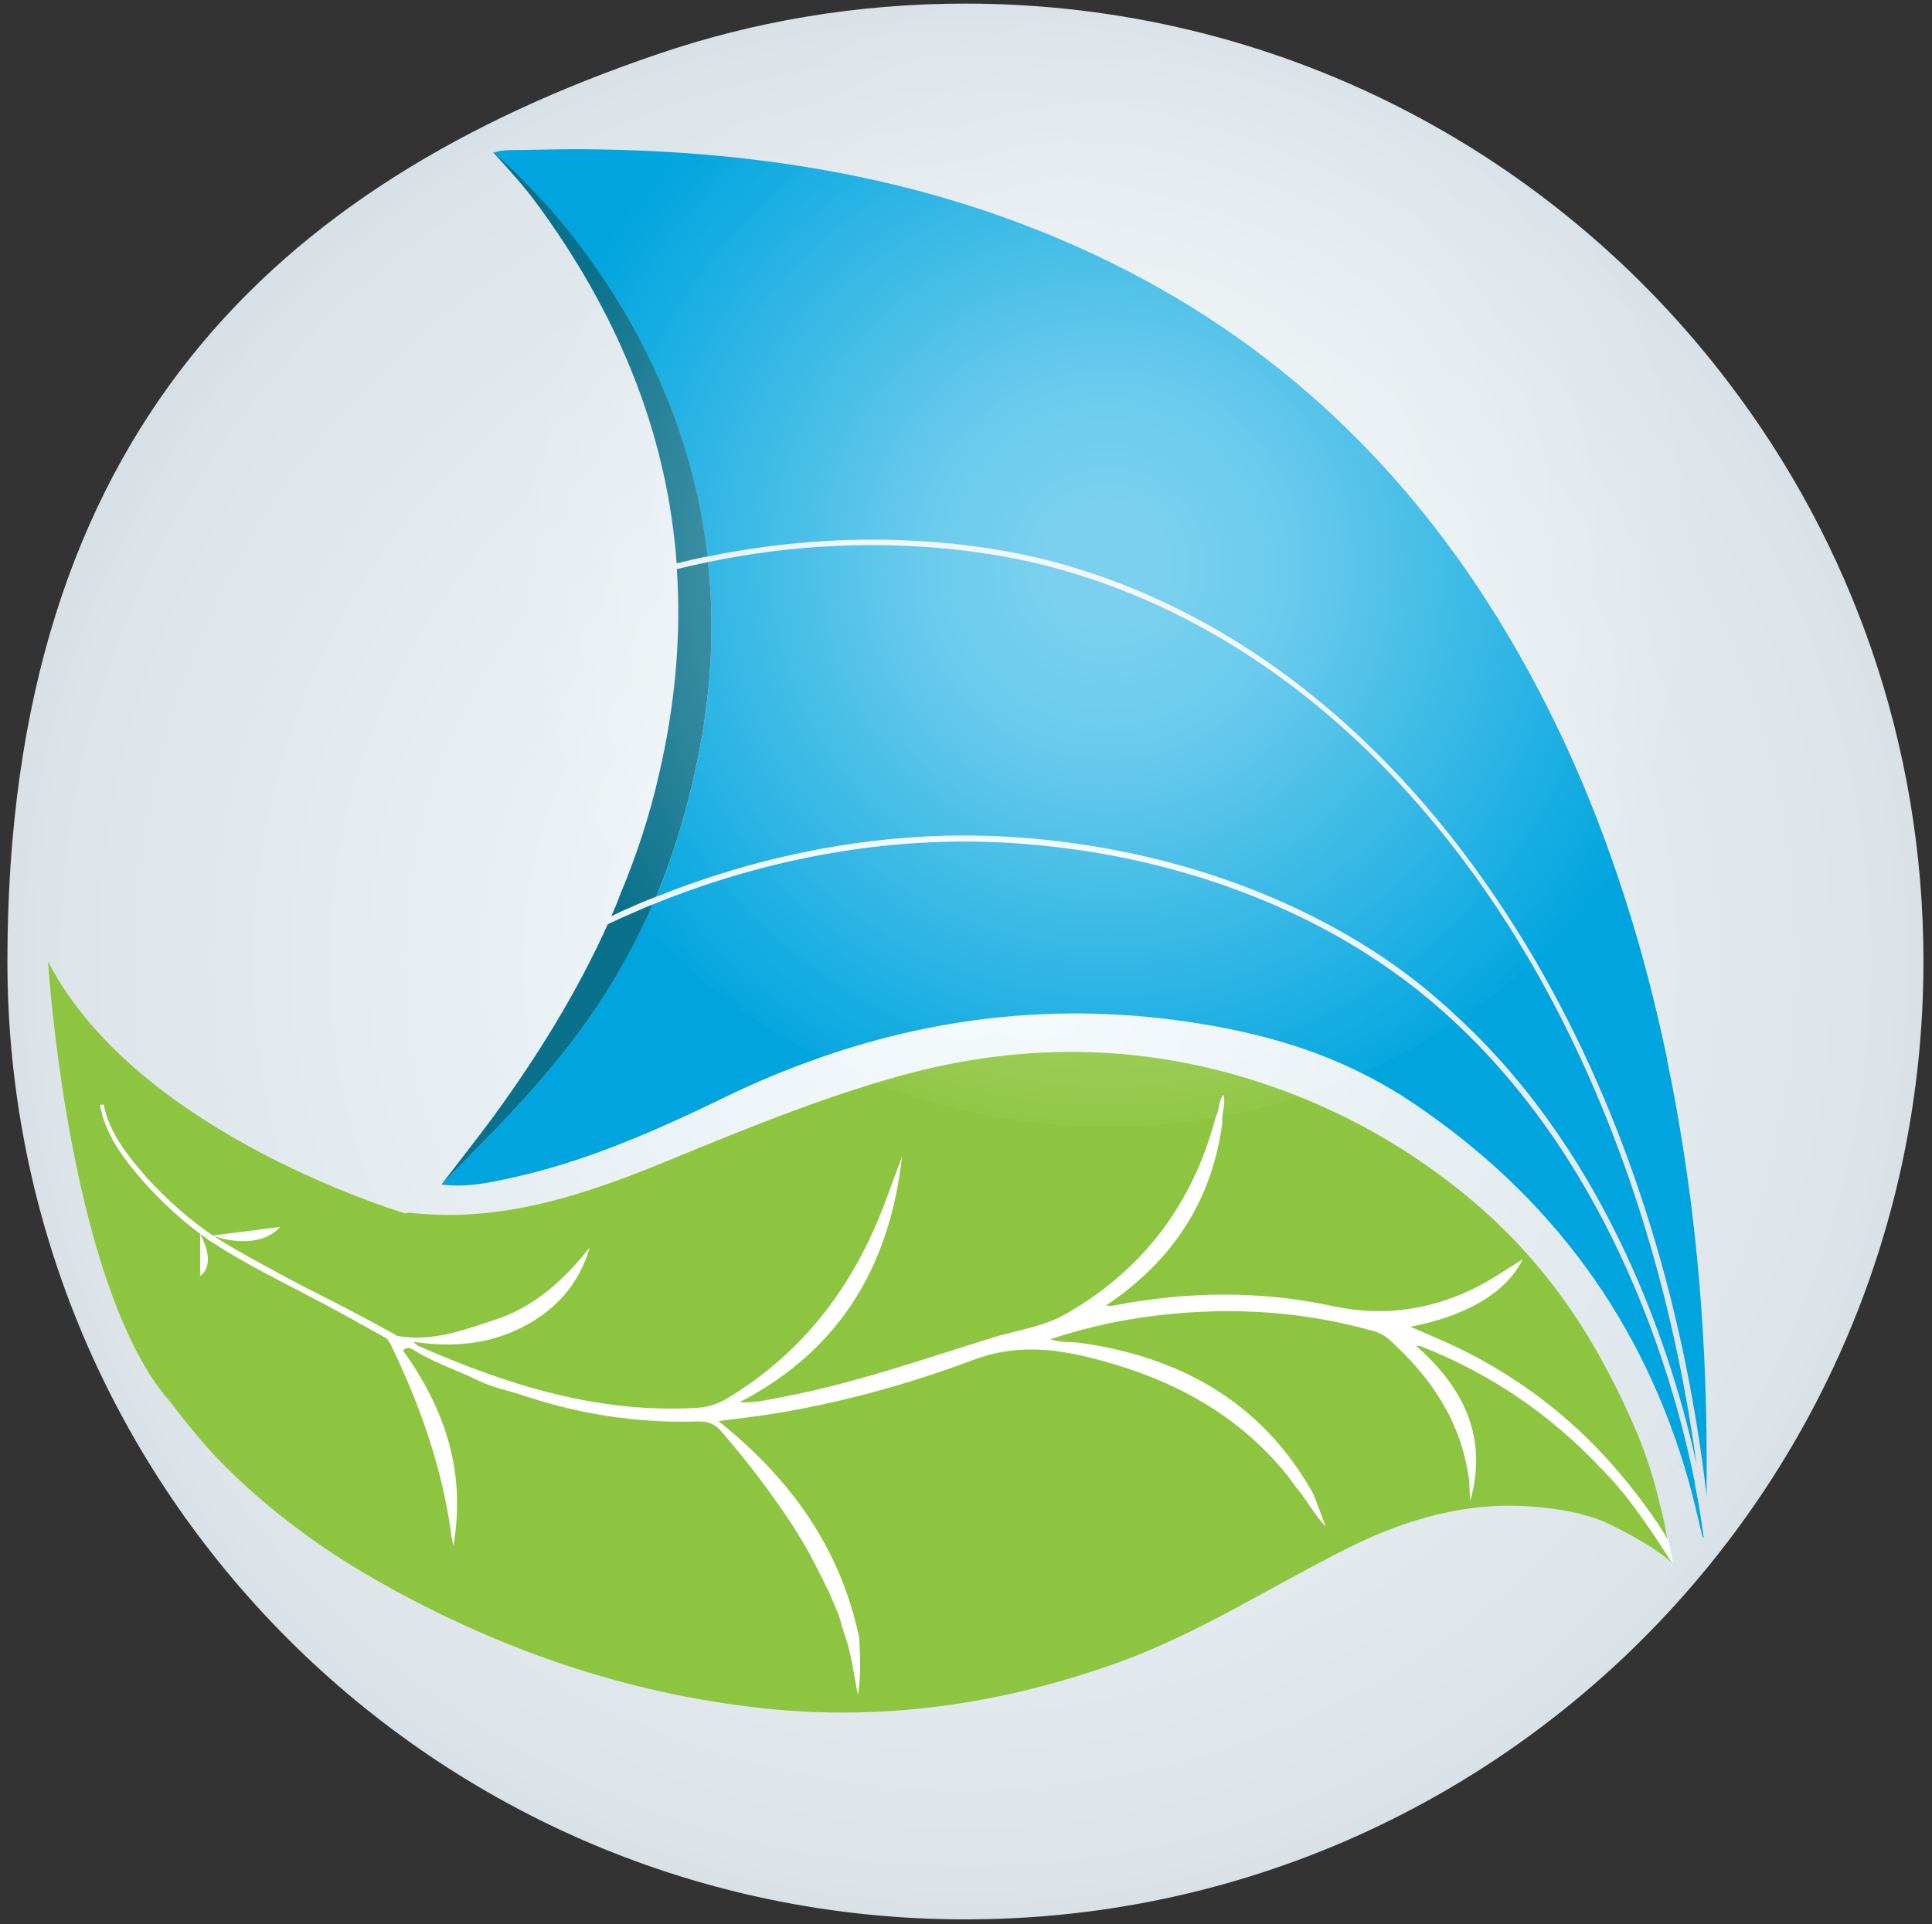 <?xml version="1.0" encoding="UTF-8"?>
<svg id="Layer_1" xmlns="http://www.w3.org/2000/svg" version="1.1" xmlns:xlink="http://www.w3.org/1999/xlink" viewBox="0 0 1017.6 1013.6">
  <rect x="0" y="0" width="1017.6" height="1013.6" fill="#333333" stroke="none"/>
  <!-- Generator: Adobe Illustrator 29.5.0, SVG Export Plug-In . SVG Version: 2.1.0 Build 137)  -->
  <defs>
    <style>
      .st0 {
        fill: #8ec540;
      }

      .st1 {
        fill: #fff;
      }

      .st2 {
        fill: url(#radial-gradient);
      }

      .st3 {
        fill: #09718b;
      }

      .st4 {
        fill: url(#radial-gradient1);
        opacity: .6;
      }

      .st5 {
        fill: #00a5df;
      }
    </style>
    <radialGradient id="radial-gradient" cx="508.5" cy="506.5" fx="508.5" fy="506.5" r="1623.3" gradientUnits="userSpaceOnUse">
      <stop offset="0" stop-color="#f4fafd"/>
      <stop offset=".1" stop-color="#edf4f7"/>
      <stop offset=".3" stop-color="#dce4e9"/>
      <stop offset=".4" stop-color="#bfcad0"/>
      <stop offset=".6" stop-color="#98a6af"/>
      <stop offset=".7" stop-color="#85959f"/>
    </radialGradient>
    <radialGradient id="radial-gradient1" cx="583.2" cy="297.6" fx="583.2" fy="297.6" r="314.6" gradientUnits="userSpaceOnUse">
      <stop offset="0" stop-color="#fff" stop-opacity=".8"/>
      <stop offset=".1" stop-color="#fff" stop-opacity=".8"/>
      <stop offset=".3" stop-color="#fff" stop-opacity=".7"/>
      <stop offset=".5" stop-color="#fff" stop-opacity=".5"/>
      <stop offset=".7" stop-color="#fff" stop-opacity=".3"/>
      <stop offset="1" stop-color="#fff" stop-opacity="0"/>
      <stop offset="1" stop-color="#fff" stop-opacity="0"/>
    </radialGradient>
  </defs>
  <path class="st2" d="M1013.1,506.4c0,278.8-225.9,504.7-504.7,504.7S3.9,785.2,3.9,506.4,146.7,96.7,345.3,28.9C396.4,11.3,451.3,1.9,508.4,1.9c164,0,309.7,78.1,401.8,199.3,64.6,84.6,102.9,190.4,102.9,305.2Z"/>
  <path class="st0" d="M894.1,782.3c-3.6-4.3-7.3-8.5-11.1-12.5h0c3.5,3.3,7.3,7.7,11.1,12.5Z"/>
  <path class="st0" d="M216.9,640.3s-143.9-41.3-191.6-133.8c0,0,7,113.2,38.8,188.6,64.8,153.7,152.9-27.7,152.9-54.8Z"/>
  <path class="st1" d="M118.6,745.4l97.8-95s65.7.8,102.6-15.6c36.9-16.4,143-56.9,171.1-64.1,28-7.2,62.5-13.6,110.2-7.2,47.7,6.4,123.8,35.7,158.3,61.3,34.5,25.6,59.3,49.7,68.1,68.9,8.8,19.2,36.9,53.8,51.9,117l2.6,12.6s-48.5-49.9-115-30.7c-65.1,18.8-145,59.7-177.1,68.9-32.1,9.2-105.4,47.3-224,23.6-118.6-23.6-218-111-246.4-139.8Z"/>
  <path class="st0" d="M855,786.2c-3.6-4.3-7.4-8.5-11.2-12.5h0c3.5,3.3,7.4,7.7,11.2,12.5Z"/>
  <path class="st0" d="M428.4,821.5h0c-.1,0-.2-.1-.4-.2.1,0,.2.1.4.2Z"/>
  <path class="st0" d="M428.4,821.5h0,0Z"/>
  <path class="st0" d="M428.4,821.5h0c-.1,0-.2-.1-.4-.2.1,0,.2.1.4.2Z"/>
  <path class="st0" d="M428.4,821.5h0,0Z"/>
  <path class="st0" d="M881.1,823.5c-8.1-6.6-12-9-19.6-13.4-7.6-4.4-16.2-8.3-16.2-8.3-11.9-5-24.6-7.1-37.6-8.1-35.1-2.9-67.5,6.6-98.6,22.2-40.1,20.1-77.9,44.7-120.5,60-60.5,21.7-122.7,30.9-186.6,24-72.6-7.8-140.4-31.4-203.8-67.5-30.7-17.5-58.8-38.5-83.5-63.9-7.9-8.1-23-26.6-29.2-35.9,42.6-28.8,89.4-51.2,123.6-89.5,1.9-2.2,3.5-4.6,7.2-4.2,48.4,5.4,92.6-9.8,136.3-27.8,39.7-16.3,79.4-32.6,120.9-44.2,67.6-18.8,134.4-17.1,200.3,6.8,32.6,11.8,62.8,28.4,90.4,49.7,45.1,34.8,73.1,75,95.7,126,6.7,15.1,10.7,28.4,12.9,37.1.3,1,2.3,9.5,3.4,13.7.5,2.5,1.4,6.6,2.1,10.6-2.8-4.7-4.1-6.7-5.3-8.5-25.6-37.7-56.5-66.8-97.1-88.3-10.4-5.5-21.3-10-33-15.1,29.8-5.7,50.6-18.2,59.1-35.5-9.4,5.8-18,11.8-27.6,16.3-23.3,10.8-47.3,13.8-72.6,8.3-38.4-8.3-76.9-7.7-115.5-.2-.9.2-1.9,0-3.9,0,35.1-23.5,56-55.1,61.4-96.4-.5-4.9,2-9.6.6-14.7-2.9,3.5-1.9,8.2-4.1,11.8-12,45.8-38.5,80.8-79.5,104-11.5,6.5-25.6,8.3-38.5,12.3-36.9,11.5-73.4,24.3-111.6,31.4-6.4,1.2-12.8,2.9-21.2,2.5,53.5-27.8,79.2-72.4,85.6-129.4-4.4,11.5-8.3,23.2-13.1,34.5-16.7,39.3-42.4,71-79.4,93.1-5.2,3.1-10.5,4.5-16.6,4.8-51.5,2.8-98.9-12.2-145.2-32.5-.6-.2-1.1-.8-3.3-2.4,21.2,3.2,40,1.3,57.5-7.6,17.7-9,30-22.7,35.6-42-13.4,16.9-29,31.2-49.7,38-18.2,6-36.5,12.9-56,7.5-.5-.5-2.2-1.9-6-4.2-3.2-1.9-7.2-3.6-7.2-3.6l-3,2s5.6,2.4,7.6,3.3c3.5,1.6,6.3,3.9,7.7,5.2.8,1.1,1.5,2.2,2.1,3.5,15.4,31.8,27,65,31.7,100.2.1,1.2.4,2.2,1,5.3,6.9-39.9-5-72.9-26.6-103.1,2.2-1.8,3.8-1.4,5.3-.4,10.7,6.9,22.8,10.6,34.1,16.2,7.8,3.9,16.8,5.5,25.2,8.4,29.6,9.8,60,14.3,91.1,13.3,5-.1,8.6,1.3,12,5.2,10.7,12.4,20.8,25.2,30.1,38.6.1.2.4.5.7,1,.2.3.4.6.7.9.5.9,1.2,1.6,1.7,2.5.7,1.1,1.5,2.2,2.2,3.3.9,1.3,1.8,2.7,2.7,4.1,1,1.6,2,3.2,3,4.9.1.2.2.4.4.6,1,1.6,1.9,3.3,2.9,4.9.7,1.2,1.4,2.4,2.1,3.7.5.9,1,1.9,1.5,2.9-.1,0-.2-.1-.4-.2.1,0,.2.2.4.2q0,0,0,0c.5.9,1,1.8,1.5,2.8h0c.5,1,1,2,1.5,3,1.6,3,3.2,6.2,4.7,9.5.2.3.4.6.7,1,2.4,6.3,5.7,12.4,7.2,19.1.5,1.5,1,3.1,1.5,4.6h0c3.6,10.2,4.7,21,6.9,31.5,1.6-10.2,1.2-20.3.6-30.4-9.9-47-36.1-83.6-74.1-113.9,9.7-1.3,18.6-2.2,27.3-3.6,36.6-5.8,72.4-15.7,106.9-28.6,26.1-9.8,49.9-5,74.7,2.4,35.5,10.6,66.4,28.6,90.2,57.7,1.7,2.1,3.2,4.4,4.8,6.6,5.9,6.6,9.7,14.6,16,21.1-2.1-5.5-4.2-11.1-6.3-16.6,0,0-.8-1.5-1.6-3-27.1-46.7-69.3-69.8-121.4-77.2-4.8-.7-9.8.1-15.9-1.9,16.5-5.4,32.1-9.1,47.9-11.4,41-6,81.7-4.3,121.8,6.9,3.7,1,6.7,2.6,9.5,5.2,21.4,19.4,36.9,42.3,41.2,71.6.2,1.2.4,2.4.4,3.7.2,3.2.2,6.7.5,9.2,9.4-33.5-3.4-59.6-28.4-81.6,1.1,0,1.6-.1,2.1,0,37.2,14.5,68.7,36.3,95.2,64.4,3.8,4,7.6,8.2,11.2,12.5.4.5.9,1,1.3,1.5,12.2,15.4,23.8,34.2,24.7,35.6,0,0,0,.1,0,.1Z"/>
  <path class="st5" d="M892.6,780.8v-.2c-10.5-52.2-41.7-163.4-126.4-242.2-16.3-15.3-34.8-29.3-55.4-41.5-51.3-30.3-112.2-48.4-176.4-52.7-79.1-5.3-146.9,14.4-190.6,32.3-1.6,3.5-3,6.9-4.8,10.3-28.9,61.6-70.3,100.1-106.5,137.2,12.6,1.6,24.1-.7,35.3-3.2,40.1-8.5,77.2-25,113.6-42.6,16.7-8.2,33.5-15.1,50.6-21.1,65.1-22.7,132.4-29.3,202.7-17.4,28.6,4.8,56.6,12.6,82.5,25.6,7.1,3.5,14.2,7.5,20.9,11.7,73.3,47.4,124,112.5,149.4,196.6.2.5.4,1.1.4,1.6.2.2.2.4.2.5,3.4,11.2,5.9,22.7,8.7,34.2.2,0,.4,0,.5-.2-.2-1.2-1.4-11.9-4.8-28.9ZM806.5,507.3c-61.4-105.8-148.7-180.5-251.3-208.2-26.6-7.3-95.3-21.1-182.3-3,3,27.9,2.5,58.2-3,90.9-5.7,32.7-14,60.7-24.3,85.4,44-17.7,111.1-36.6,189-31.4,64.6,4.4,126.2,22.7,177.8,53.2,21.1,12.4,39.8,26.8,56.4,42.6,80.4,74.9,112.7,179.2,124.8,234.6-13.7-99.7-44-189.7-87.1-264.1ZM878.1,557.9c-7.1-33.9-16-67.3-27.2-99.7-11.7-34.1-25.7-67.1-42.9-99.2-50-93.7-120-168.1-215.3-216.9-90.9-46.5-187.6-63-287.3-63.5-9.9,0-20.1.2-30.2.4-5,.2-10.1-.4-15.4,1.4,0,0,12.1,9.6,28.2,27.9,30,33.7,74.5,97.2,84.6,184.9,87.5-18.1,156.5-4.3,183.3,3,89.8,24.3,169.8,85.2,231.4,175.9,7.3,10.8,14.4,22,21.1,33.4,47.2,80.9,78.3,177.5,90.5,282.5v-19c0-71-6.4-141.4-20.9-211Z"/>
  <path class="st3" d="M333.8,480.7c-5,2.1-9.4,4.1-13.7,6.2-16.1,35.7-36.7,69-60,101-8.9,12.1-17.9,23.4-27.5,36,36.2-37.1,77.6-75.6,106.5-137.2,1.8-3.4,3.2-6.7,4.8-10.3-3.5,1.4-6.9,2.8-10.1,4.3ZM373,296.1c-5.3,1.1-10.8,2.3-16.5,3.7,2.3,34.8-.7,70.8-9.4,108.1-5,22.2-12.1,43.5-20.8,64.2-1.2,3.5-2.7,6.9-4.3,10.5,3-1.4,6.2-3,9.6-4.4,4.4-2,9.1-3.9,14-5.9,10.3-24.7,18.6-52.7,24.3-85.4,5.5-32.7,6-63,3-90.9ZM288,108.2c-16.1-18.3-28.2-27.9-28.2-27.9,8.3,9.1,16.1,17.7,23.1,27.2,1.1,1.4,2.1,2.8,3.2,4.4,41.5,57.9,65.5,119.3,70.3,184.9,5.5-1.4,11-2.7,16.3-3.7-10.1-87.7-54.7-151.2-84.6-184.9Z"/>
  <path class="st1" d="M54.6,581.8c2.8,15,13.1,27.6,22.9,38.8,10.3,11.3,21.9,21.6,34.5,30.2,12.7,8.2,26.8,15.6,40.1,22.8,13.6,7.3,29.3,14.6,56.6,29.8l-3.9,2.3c-15.8-8.9-32-17.8-38.9-21.3-19.9-10.6-36.9-18.6-55.7-31-12.8-8.9-24.3-19.4-34.7-31-10.1-11.7-20.2-24.6-22.8-40.3,0,0,1.9-.3,1.9-.3h0Z"/>
  <path class="st1" d="M111.9,650.9s23.3,9,35.7-4.6l-35.7,4.6Z"/>
  <path class="st1" d="M105.4,650s9.2,15.4,0,22.2v-22.2Z"/>
  <path class="st4" d="M915.7,261c0,73.8-24.1,142-64.8,197.2-12.6,17-26.8,32.8-42.4,47.2l-2,2c-11.9,10.6-24.3,20.6-37.6,29.5-.9.5-1.8,1.1-2.7,1.6-15.4,10.3-31.8,19.3-49,26.8-10.6,4.8-21.8,9.1-33,12.6-4.6,1.4-9.2,2.8-14,4.1-8.5,2.3-17.2,4.3-26.1,5.9-1.2.4-2.5.5-3.7.7-18.5,3.4-37.6,5-57.1,5-38,0-74.5-6.4-108.4-18.1-4.4-1.4-8.9-3-13.1-4.8-10.1-3.9-20.1-8.5-29.6-13.5-35.1-17.7-66.5-41.7-93-70.3-1.8-2-3.5-3.9-5.3-6-.9-.7-1.6-1.6-2.1-2.5-1.8-2-3.5-3.9-5.3-6-47.2-57.5-75.6-131.1-75.6-211.2s12.8-104.3,35.3-149.1c.7-1.2,1.2-2.5,2-3.7,5.3-10.3,11-20.1,17.4-29.6,11.7-17.9,25.2-34.4,39.9-49.7C396.4,11.3,451.3,1.9,508.4,1.9c164,0,309.7,78.1,401.8,199.3,3.7,19.3,5.5,39.4,5.5,59.8Z"/>
</svg>